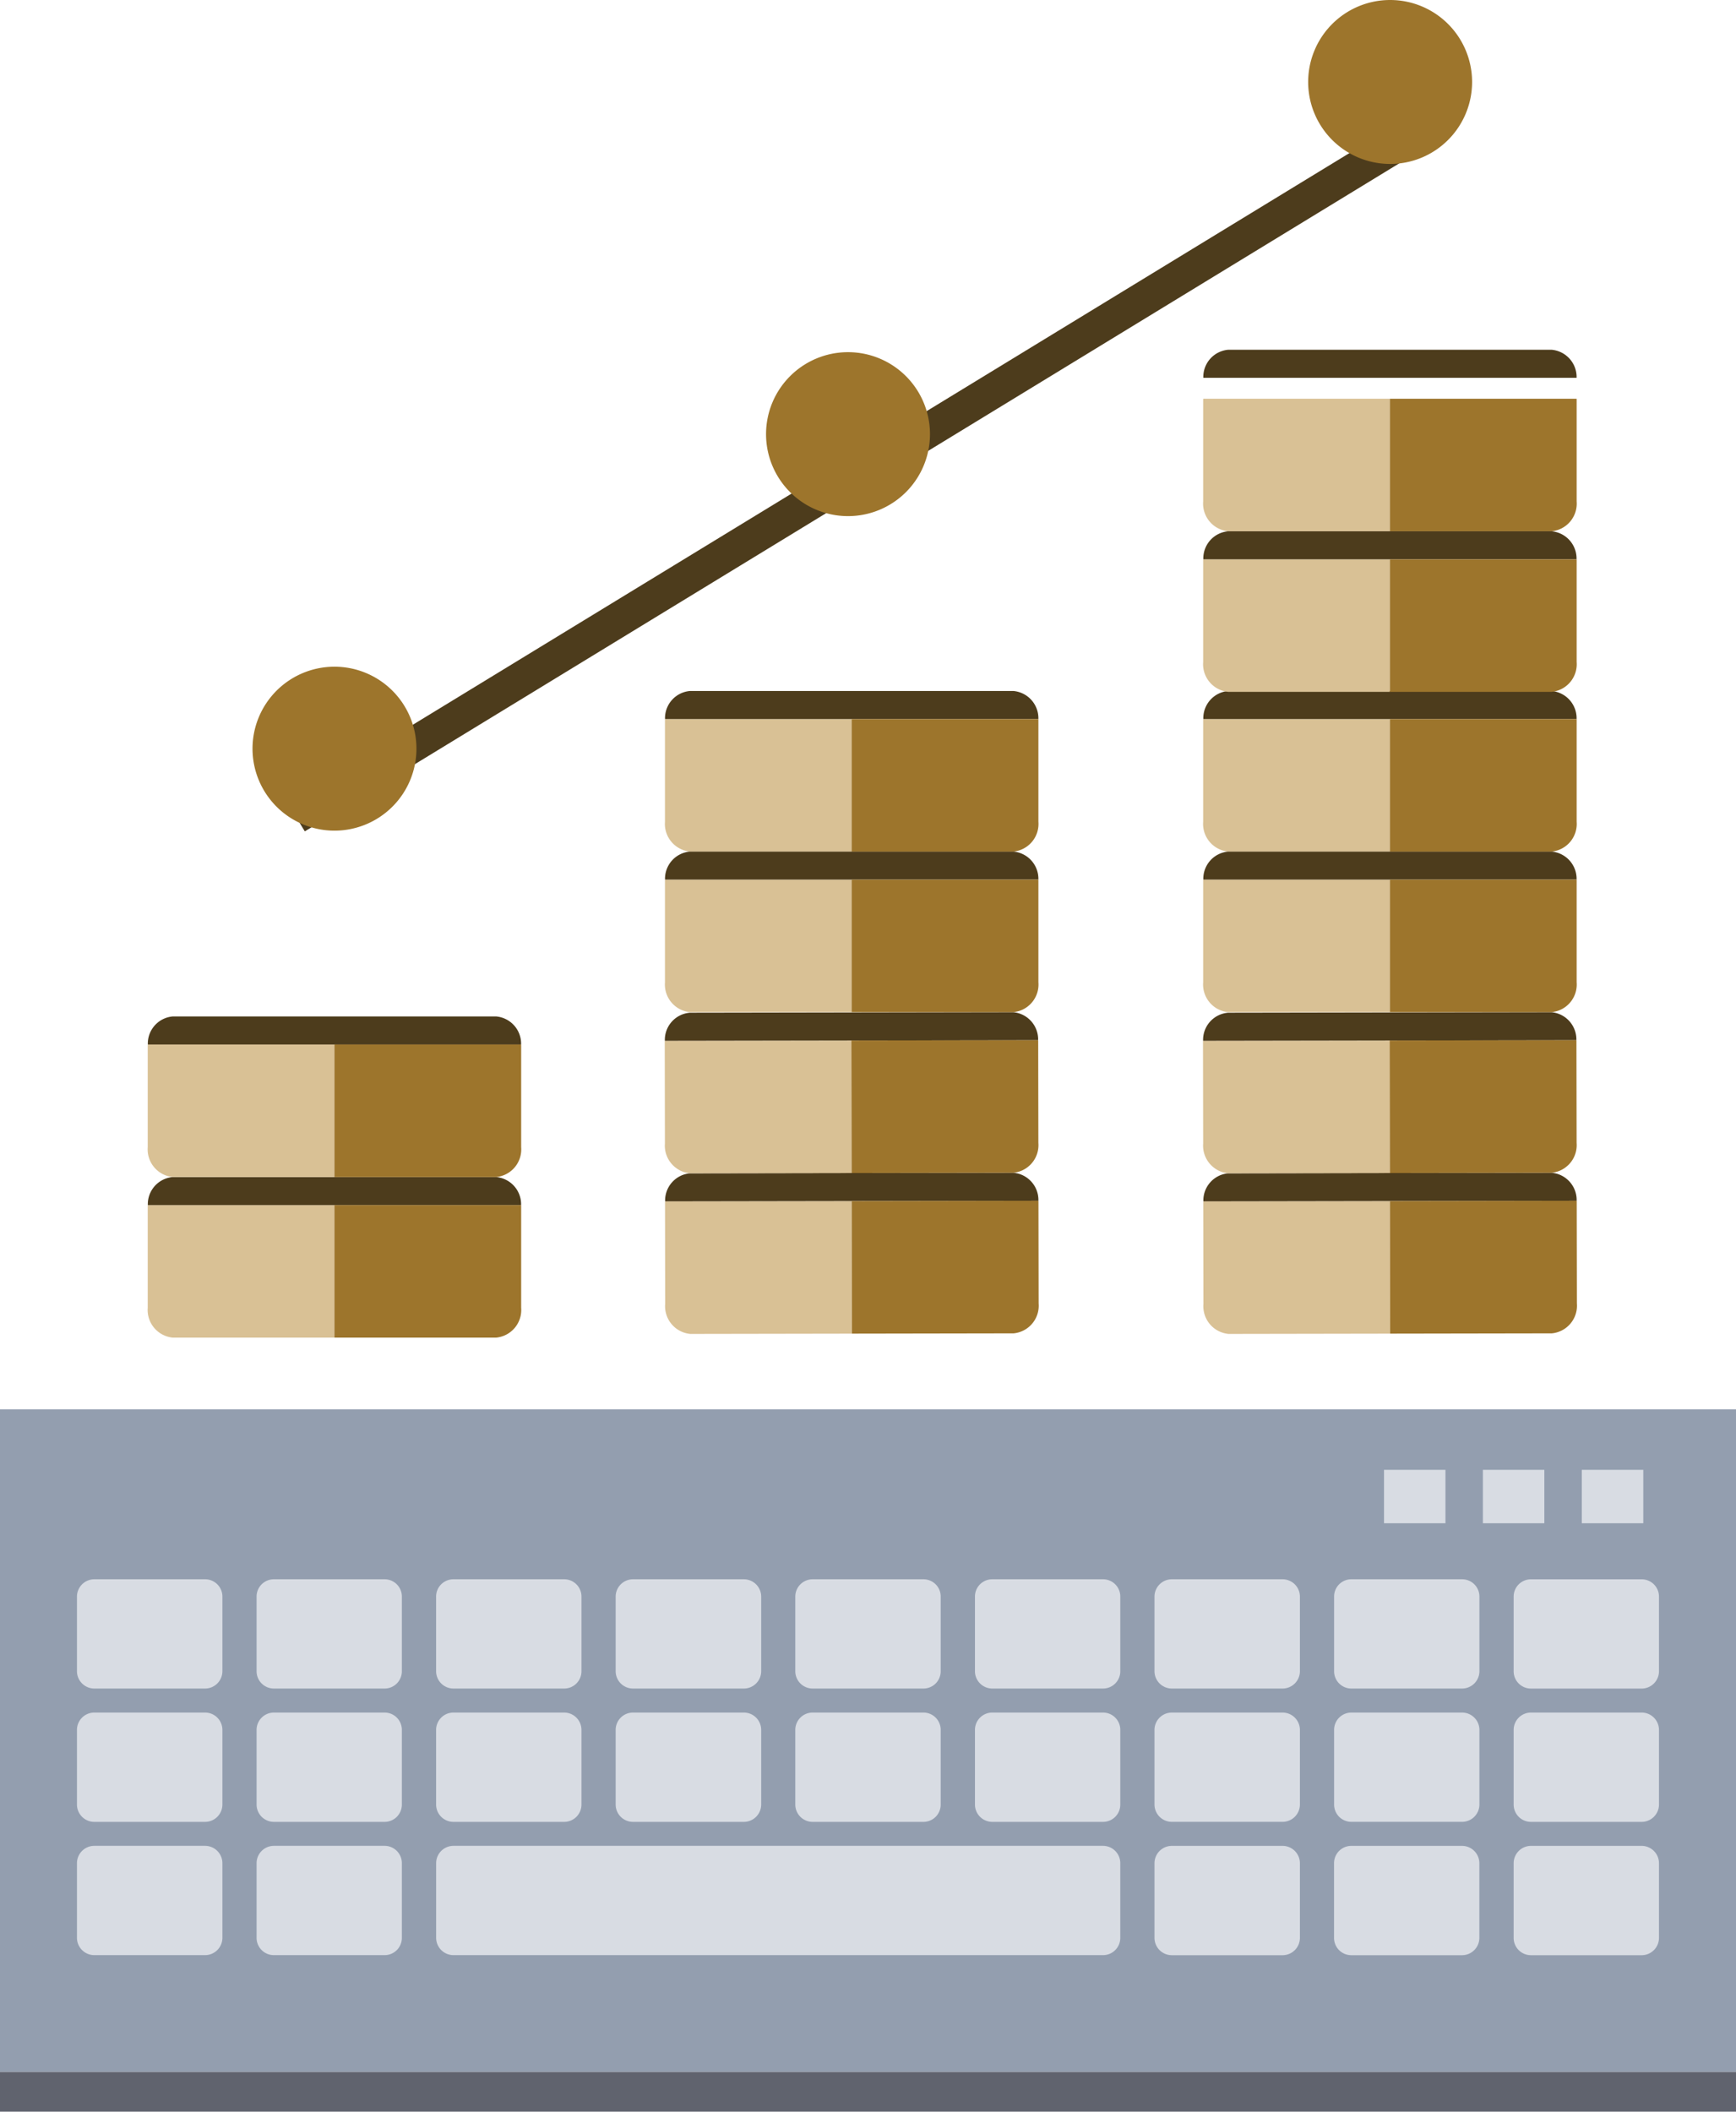 <svg xmlns="http://www.w3.org/2000/svg" width="150" height="182.432" viewBox="0 0 150 182.432">
  <g id="グループ_19675" data-name="グループ 19675" transform="translate(-258.381 -2735.892)">
    <rect id="長方形_7813" data-name="長方形 7813" width="150" height="57.248" transform="translate(258.381 2857.648)" fill="#939eaf"/>
    <path id="パス_11467" data-name="パス 11467" d="M74.613,208.175a1.5,1.5,0,0,1-1.484,1.514h-9.6a1.5,1.5,0,0,1-1.483-1.514v-6.413a1.5,1.5,0,0,1,1.483-1.512h9.6a1.494,1.494,0,0,1,1.484,1.512Z" transform="translate(202.985 2672.079)" fill="#d8dce3"/>
    <path id="パス_11468" data-name="パス 11468" d="M92.3,208.175a1.492,1.492,0,0,1-1.477,1.514h-9.6a1.494,1.494,0,0,1-1.476-1.514v-6.413a1.492,1.492,0,0,1,1.476-1.512h9.6a1.49,1.49,0,0,1,1.477,1.512Z" transform="translate(200.804 2672.079)" fill="#d8dce3"/>
    <path id="パス_11469" data-name="パス 11469" d="M110,208.175a1.493,1.493,0,0,1-1.478,1.514h-9.6a1.5,1.5,0,0,1-1.482-1.514v-6.413a1.494,1.494,0,0,1,1.482-1.512h9.6A1.491,1.491,0,0,1,110,201.763Z" transform="translate(198.623 2672.079)" fill="#d8dce3"/>
    <path id="パス_11470" data-name="パス 11470" d="M127.71,208.175a1.5,1.5,0,0,1-1.491,1.514h-9.6a1.5,1.5,0,0,1-1.484-1.514v-6.413a1.5,1.5,0,0,1,1.484-1.512h9.6a1.5,1.5,0,0,1,1.491,1.512Z" transform="translate(196.442 2672.079)" fill="#d8dce3"/>
    <path id="パス_11471" data-name="パス 11471" d="M145.4,208.175a1.49,1.49,0,0,1-1.471,1.514h-9.612a1.5,1.5,0,0,1-1.481-1.514v-6.413a1.5,1.5,0,0,1,1.481-1.512h9.612a1.487,1.487,0,0,1,1.471,1.512Z" transform="translate(194.262 2672.079)" fill="#d8dce3"/>
    <path id="パス_11472" data-name="パス 11472" d="M163.1,208.175a1.491,1.491,0,0,1-1.479,1.514h-9.6a1.5,1.5,0,0,1-1.479-1.514v-6.413a1.493,1.493,0,0,1,1.479-1.512h9.6a1.489,1.489,0,0,1,1.479,1.512Z" transform="translate(192.08 2672.079)" fill="#d8dce3"/>
    <path id="パス_11473" data-name="パス 11473" d="M180.8,208.175a1.5,1.5,0,0,1-1.48,1.514h-9.6a1.5,1.5,0,0,1-1.485-1.514v-6.413a1.5,1.5,0,0,1,1.485-1.512h9.6a1.5,1.5,0,0,1,1.48,1.512Z" transform="translate(189.9 2672.079)" fill="#d8dce3"/>
    <path id="パス_11474" data-name="パス 11474" d="M198.493,208.175a1.5,1.5,0,0,1-1.479,1.514h-9.6a1.491,1.491,0,0,1-1.477-1.514v-6.413a1.488,1.488,0,0,1,1.477-1.512h9.6a1.493,1.493,0,0,1,1.479,1.512Z" transform="translate(187.718 2672.079)" fill="#d8dce3"/>
    <path id="パス_11475" data-name="パス 11475" d="M216.189,208.175a1.5,1.5,0,0,1-1.474,1.514h-9.608a1.493,1.493,0,0,1-1.475-1.514v-6.413a1.491,1.491,0,0,1,1.475-1.512h9.608a1.492,1.492,0,0,1,1.474,1.512Z" transform="translate(185.537 2672.082)" fill="#d8dce3"/>
    <path id="パス_11476" data-name="パス 11476" d="M74.613,221.315a1.5,1.5,0,0,1-1.484,1.512h-9.6a1.5,1.5,0,0,1-1.483-1.512v-6.421a1.5,1.5,0,0,1,1.483-1.512h9.6a1.5,1.5,0,0,1,1.484,1.512Z" transform="translate(202.985 2670.461)" fill="#d8dce3"/>
    <path id="パス_11477" data-name="パス 11477" d="M92.3,221.315a1.493,1.493,0,0,1-1.477,1.512h-9.6a1.5,1.5,0,0,1-1.476-1.512v-6.421a1.5,1.5,0,0,1,1.476-1.512h9.6a1.494,1.494,0,0,1,1.477,1.512Z" transform="translate(200.804 2670.461)" fill="#d8dce3"/>
    <path id="パス_11478" data-name="パス 11478" d="M110,221.315a1.494,1.494,0,0,1-1.478,1.512h-9.6a1.5,1.5,0,0,1-1.482-1.512v-6.421a1.5,1.5,0,0,1,1.482-1.512h9.6A1.5,1.5,0,0,1,110,214.895Z" transform="translate(198.623 2670.461)" fill="#d8dce3"/>
    <path id="パス_11479" data-name="パス 11479" d="M127.71,221.315a1.5,1.5,0,0,1-1.491,1.512h-9.6a1.5,1.5,0,0,1-1.484-1.512v-6.421a1.5,1.5,0,0,1,1.484-1.512h9.6a1.5,1.5,0,0,1,1.491,1.512Z" transform="translate(196.442 2670.461)" fill="#d8dce3"/>
    <path id="パス_11480" data-name="パス 11480" d="M145.4,221.315a1.491,1.491,0,0,1-1.471,1.512h-9.612a1.5,1.5,0,0,1-1.481-1.512v-6.421a1.5,1.5,0,0,1,1.481-1.512h9.612a1.492,1.492,0,0,1,1.471,1.512Z" transform="translate(194.262 2670.461)" fill="#d8dce3"/>
    <path id="パス_11481" data-name="パス 11481" d="M163.1,221.315a1.492,1.492,0,0,1-1.479,1.512h-9.6a1.5,1.5,0,0,1-1.479-1.512v-6.421a1.5,1.5,0,0,1,1.479-1.512h9.6a1.493,1.493,0,0,1,1.479,1.512Z" transform="translate(192.08 2670.461)" fill="#d8dce3"/>
    <path id="パス_11482" data-name="パス 11482" d="M180.8,220.125a1.5,1.5,0,0,1-1.48,1.51h-9.6a1.5,1.5,0,0,1-1.485-1.51v-6.419a1.5,1.5,0,0,1,1.485-1.512h9.6a1.5,1.5,0,0,1,1.48,1.512Z" transform="translate(189.9 2671.65)" fill="#d8dce3"/>
    <path id="パス_11483" data-name="パス 11483" d="M198.493,220.125a1.5,1.5,0,0,1-1.479,1.51h-9.6a1.491,1.491,0,0,1-1.477-1.51v-6.419a1.493,1.493,0,0,1,1.477-1.512h9.6a1.5,1.5,0,0,1,1.479,1.512Z" transform="translate(187.718 2671.65)" fill="#d8dce3"/>
    <path id="パス_11484" data-name="パス 11484" d="M216.189,221.315a1.5,1.5,0,0,1-1.474,1.512h-9.608a1.494,1.494,0,0,1-1.475-1.512v-6.421a1.5,1.5,0,0,1,1.475-1.512h9.608a1.5,1.5,0,0,1,1.474,1.512Z" transform="translate(185.537 2670.461)" fill="#d8dce3"/>
    <path id="パス_11485" data-name="パス 11485" d="M74.613,234.453a1.5,1.5,0,0,1-1.484,1.505h-9.6a1.5,1.5,0,0,1-1.483-1.505v-6.426a1.5,1.5,0,0,1,1.483-1.512h9.6a1.5,1.5,0,0,1,1.484,1.512Z" transform="translate(202.985 2668.843)" fill="#d8dce3"/>
    <path id="パス_11486" data-name="パス 11486" d="M92.3,234.453a1.491,1.491,0,0,1-1.477,1.505h-9.6a1.494,1.494,0,0,1-1.476-1.505v-6.426a1.5,1.5,0,0,1,1.476-1.512h9.6a1.494,1.494,0,0,1,1.477,1.512Z" transform="translate(200.804 2668.843)" fill="#d8dce3"/>
    <path id="パス_11487" data-name="パス 11487" d="M155.078,226.515H98.925a1.5,1.5,0,0,0-1.482,1.512v6.426a1.5,1.5,0,0,0,1.482,1.505h56.153a1.49,1.49,0,0,0,1.478-1.505v-6.426a1.493,1.493,0,0,0-1.478-1.512" transform="translate(198.623 2668.843)" fill="#d8dce3"/>
    <path id="パス_11488" data-name="パス 11488" d="M180.8,233.261a1.5,1.5,0,0,1-1.48,1.511h-9.6a1.5,1.5,0,0,1-1.485-1.511v-6.42a1.5,1.5,0,0,1,1.485-1.514h9.6a1.5,1.5,0,0,1,1.48,1.514Z" transform="translate(189.9 2670.034)" fill="#d8dce3"/>
    <path id="パス_11489" data-name="パス 11489" d="M198.493,233.261a1.5,1.5,0,0,1-1.479,1.511h-9.6a1.492,1.492,0,0,1-1.477-1.511v-6.42a1.493,1.493,0,0,1,1.477-1.514h9.6a1.5,1.5,0,0,1,1.479,1.514Z" transform="translate(187.713 2670.034)" fill="#d8dce3"/>
    <path id="パス_11490" data-name="パス 11490" d="M216.189,233.261a1.5,1.5,0,0,1-1.474,1.511h-9.608a1.494,1.494,0,0,1-1.475-1.511v-6.42a1.5,1.5,0,0,1,1.475-1.514h9.608a1.5,1.5,0,0,1,1.474,1.514Z" transform="translate(185.537 2670.034)" fill="#d8dce3"/>
    <rect id="長方形_7814" data-name="長方形 7814" width="5.309" height="4.616" transform="translate(377.967 2862.872)" fill="#d8dce3"/>
    <rect id="長方形_7815" data-name="長方形 7815" width="5.311" height="4.616" transform="translate(386.511 2862.872)" fill="#d8dce3"/>
    <rect id="長方形_7816" data-name="長方形 7816" width="5.313" height="4.616" transform="translate(395.058 2862.872)" fill="#d8dce3"/>
    <rect id="長方形_7979" data-name="長方形 7979" width="150" height="3.428" transform="translate(258.381 2914.896)" fill="#60636e"/>
    <path id="パス_11513" data-name="パス 11513" d="M85.148,161.225v11.451H71.186a2.4,2.4,0,0,1-2.166-2.583v-8.708a.809.809,0,0,1,.011-.16Z" transform="translate(202.126 2678.777)" fill="#d9c195"/>
    <path id="パス_11514" data-name="パス 11514" d="M101.284,160.884H69.031a2.353,2.353,0,0,1,2.155-2.423H99.123a2.365,2.365,0,0,1,2.16,2.423" transform="translate(202.124 2679.118)" fill="#4d3c1c"/>
    <path id="パス_11515" data-name="パス 11515" d="M103.554,161.385v8.708a2.4,2.4,0,0,1-2.166,2.583H87.414V161.225h16.135c.005.053.005.106.005.16" transform="translate(199.859 2678.777)" fill="#9d752c"/>
    <path id="パス_11516" data-name="パス 11516" d="M85.148,145.4v11.451H71.186a2.4,2.4,0,0,1-2.166-2.582v-8.711a.8.8,0,0,1,.011-.159Z" transform="translate(202.126 2680.727)" fill="#d9c195"/>
    <path id="パス_11517" data-name="パス 11517" d="M101.284,145.059H69.031a2.354,2.354,0,0,1,2.155-2.423H99.123a2.365,2.365,0,0,1,2.16,2.423" transform="translate(202.124 2681.068)" fill="#4d3c1c"/>
    <path id="パス_11518" data-name="パス 11518" d="M103.554,145.56v8.71a2.4,2.4,0,0,1-2.166,2.583H87.414V145.4h16.135a1.585,1.585,0,0,1,.005.159" transform="translate(199.859 2680.727)" fill="#9d752c"/>
    <path id="パス_11519" data-name="パス 11519" d="M136.126,160.831l.019,11.451-13.963.024a2.4,2.4,0,0,1-2.17-2.579L120,161.018a.8.8,0,0,1,.011-.16Z" transform="translate(195.843 2678.826)" fill="#d9c195"/>
    <path id="パス_11520" data-name="パス 11520" d="M152.263,160.46l-32.253.053a2.354,2.354,0,0,1,2.151-2.426l27.938-.047a2.364,2.364,0,0,1,2.164,2.42" transform="translate(195.842 2679.169)" fill="#4d3c1c"/>
    <path id="パス_11521" data-name="パス 11521" d="M154.533,160.959l.015,8.708a2.4,2.4,0,0,1-2.161,2.586l-13.975.024-.019-11.451,16.135-.027c.005.053.005.106.005.16" transform="translate(193.577 2678.83)" fill="#9d752c"/>
    <path id="パス_11522" data-name="パス 11522" d="M136.1,145.006l.019,11.451-13.963.024a2.4,2.4,0,0,1-2.17-2.579l-.015-8.711a.8.8,0,0,1,.011-.159Z" transform="translate(195.847 2680.776)" fill="#d9c195"/>
    <path id="パス_11523" data-name="パス 11523" d="M152.236,144.635l-32.253.053a2.353,2.353,0,0,1,2.151-2.425l27.938-.047a2.365,2.365,0,0,1,2.164,2.419" transform="translate(195.845 2681.12)" fill="#4d3c1c"/>
    <path id="パス_11524" data-name="パス 11524" d="M154.507,145.135l.015,8.71a2.4,2.4,0,0,1-2.161,2.586l-13.975.023L138.367,145l16.135-.026a1.581,1.581,0,0,1,.005.159" transform="translate(193.58 2680.779)" fill="#9d752c"/>
    <path id="パス_11525" data-name="パス 11525" d="M136.122,129.155v11.451H122.16a2.4,2.4,0,0,1-2.166-2.583v-8.708a.81.81,0,0,1,.011-.16Z" transform="translate(195.844 2682.729)" fill="#d9c195"/>
    <path id="パス_11526" data-name="パス 11526" d="M152.258,128.814H120a2.353,2.353,0,0,1,2.155-2.423H150.1a2.365,2.365,0,0,1,2.16,2.423" transform="translate(195.843 2683.07)" fill="#4d3c1c"/>
    <path id="パス_11527" data-name="パス 11527" d="M154.528,129.315v8.708a2.4,2.4,0,0,1-2.166,2.583H138.388V129.155h16.135c.005.053.005.106.005.16" transform="translate(193.577 2682.729)" fill="#9d752c"/>
    <path id="パス_11528" data-name="パス 11528" d="M136.122,113.331v11.451H122.16a2.4,2.4,0,0,1-2.166-2.582V113.49a.8.8,0,0,1,.011-.159Z" transform="translate(195.844 2684.679)" fill="#d9c195"/>
    <path id="パス_11529" data-name="パス 11529" d="M152.258,112.991H120a2.354,2.354,0,0,1,2.155-2.423H150.1a2.365,2.365,0,0,1,2.16,2.423" transform="translate(195.843 2685.02)" fill="#4d3c1c"/>
    <path id="パス_11530" data-name="パス 11530" d="M154.528,113.49v8.71a2.4,2.4,0,0,1-2.166,2.583H138.388V113.331h16.135a1.585,1.585,0,0,1,.005.159" transform="translate(193.577 2684.679)" fill="#9d752c"/>
    <path id="パス_11531" data-name="パス 11531" d="M189.17,160.831l.019,11.451-13.963.024a2.4,2.4,0,0,1-2.17-2.579l-.015-8.709a.8.8,0,0,1,.011-.16Z" transform="translate(189.307 2678.826)" fill="#d9c195"/>
    <path id="パス_11532" data-name="パス 11532" d="M205.307,160.46l-32.253.053a2.354,2.354,0,0,1,2.151-2.426l27.938-.047a2.364,2.364,0,0,1,2.164,2.42" transform="translate(189.305 2679.169)" fill="#4d3c1c"/>
    <path id="パス_11533" data-name="パス 11533" d="M207.577,160.959l.015,8.708a2.4,2.4,0,0,1-2.161,2.586l-13.975.024-.019-11.451,16.135-.027c.005.053.005.106.005.16" transform="translate(187.04 2678.83)" fill="#9d752c"/>
    <path id="パス_11534" data-name="パス 11534" d="M189.144,145.006l.019,11.451-13.962.024a2.4,2.4,0,0,1-2.17-2.579l-.015-8.711a.8.8,0,0,1,.011-.159Z" transform="translate(189.31 2680.776)" fill="#d9c195"/>
    <path id="パス_11535" data-name="パス 11535" d="M205.28,144.635l-32.253.053a2.353,2.353,0,0,1,2.151-2.425l27.938-.047a2.365,2.365,0,0,1,2.164,2.419" transform="translate(189.308 2681.12)" fill="#4d3c1c"/>
    <path id="パス_11536" data-name="パス 11536" d="M207.551,145.135l.015,8.71a2.4,2.4,0,0,1-2.161,2.586l-13.975.023L191.411,145l16.135-.026a1.577,1.577,0,0,1,.005.159" transform="translate(187.043 2680.779)" fill="#9d752c"/>
    <path id="パス_11537" data-name="パス 11537" d="M189.165,129.155v11.451H175.2a2.4,2.4,0,0,1-2.166-2.583v-8.708a.81.81,0,0,1,.011-.16Z" transform="translate(189.307 2682.729)" fill="#d9c195"/>
    <path id="パス_11538" data-name="パス 11538" d="M205.3,128.814H173.049a2.353,2.353,0,0,1,2.155-2.423h27.937a2.365,2.365,0,0,1,2.16,2.423" transform="translate(189.306 2683.07)" fill="#4d3c1c"/>
    <path id="パス_11539" data-name="パス 11539" d="M207.572,129.315v8.708a2.4,2.4,0,0,1-2.166,2.583H191.432V129.155h16.135c.005.053.005.106.005.16" transform="translate(187.04 2682.729)" fill="#9d752c"/>
    <path id="パス_11540" data-name="パス 11540" d="M189.165,113.331v11.451H175.2a2.4,2.4,0,0,1-2.166-2.582V113.49a.8.8,0,0,1,.011-.159Z" transform="translate(189.307 2684.679)" fill="#d9c195"/>
    <path id="パス_11541" data-name="パス 11541" d="M205.3,112.991H173.049a2.354,2.354,0,0,1,2.155-2.423h27.937a2.365,2.365,0,0,1,2.16,2.423" transform="translate(189.306 2685.02)" fill="#4d3c1c"/>
    <path id="パス_11542" data-name="パス 11542" d="M207.572,113.49v8.71a2.4,2.4,0,0,1-2.166,2.583H191.432V113.331h16.135a1.581,1.581,0,0,1,.005.159" transform="translate(187.04 2684.679)" fill="#9d752c"/>
    <path id="パス_11543" data-name="パス 11543" d="M189.165,97.594v11.451H175.2a2.4,2.4,0,0,1-2.166-2.583V97.754a.81.81,0,0,1,.011-.16Z" transform="translate(189.307 2686.618)" fill="#d9c195"/>
    <path id="パス_11544" data-name="パス 11544" d="M205.3,97.253H173.049A2.353,2.353,0,0,1,175.2,94.83h27.937a2.365,2.365,0,0,1,2.16,2.423" transform="translate(189.306 2686.959)" fill="#4d3c1c"/>
    <path id="パス_11545" data-name="パス 11545" d="M207.572,97.754v8.708a2.4,2.4,0,0,1-2.166,2.583H191.432V97.594h16.135c.005.053.005.106.005.16" transform="translate(187.04 2686.618)" fill="#9d752c"/>
    <path id="パス_11546" data-name="パス 11546" d="M189.165,81.77V93.221H175.2a2.4,2.4,0,0,1-2.166-2.582V81.929a.8.8,0,0,1,.011-.159Z" transform="translate(189.307 2688.568)" fill="#d9c195"/>
    <path id="パス_11547" data-name="パス 11547" d="M205.3,81.429H173.049a2.354,2.354,0,0,1,2.155-2.423h27.937a2.365,2.365,0,0,1,2.16,2.423" transform="translate(189.306 2687.102)" fill="#4d3c1c"/>
    <path id="パス_11548" data-name="パス 11548" d="M207.572,81.929v8.71a2.4,2.4,0,0,1-2.166,2.583H191.432V81.77h16.135a1.581,1.581,0,0,1,.005.159" transform="translate(187.04 2688.568)" fill="#9d752c"/>
    <path id="パス_12035" data-name="パス 12035" d="M83.652,111.648l98.689-60.227" transform="translate(200.285 2694.787)" fill="none" stroke="#4d3c1c" stroke-width="3"/>
    <path id="パス_11553" data-name="パス 11553" d="M155.617,13.918a7.082,7.082,0,1,0,7.08-7.081,7.083,7.083,0,0,0-7.08,7.081" transform="translate(215.797 2729.055)" fill="#9d752c"/>
    <path id="パス_11554" data-name="パス 11554" d="M103.667,72.3a7.082,7.082,0,1,0,7.083-7.081,7.082,7.082,0,0,0-7.083,7.081" transform="translate(220.905 2701.098)" fill="#9d752c"/>
    <path id="パス_11555" data-name="パス 11555" d="M51.737,111.336a7.082,7.082,0,1,0,7.08-7.081,7.081,7.081,0,0,0-7.08,7.081" transform="translate(228.463 2689.235)" fill="#9d752c"/>
  </g>
</svg>
